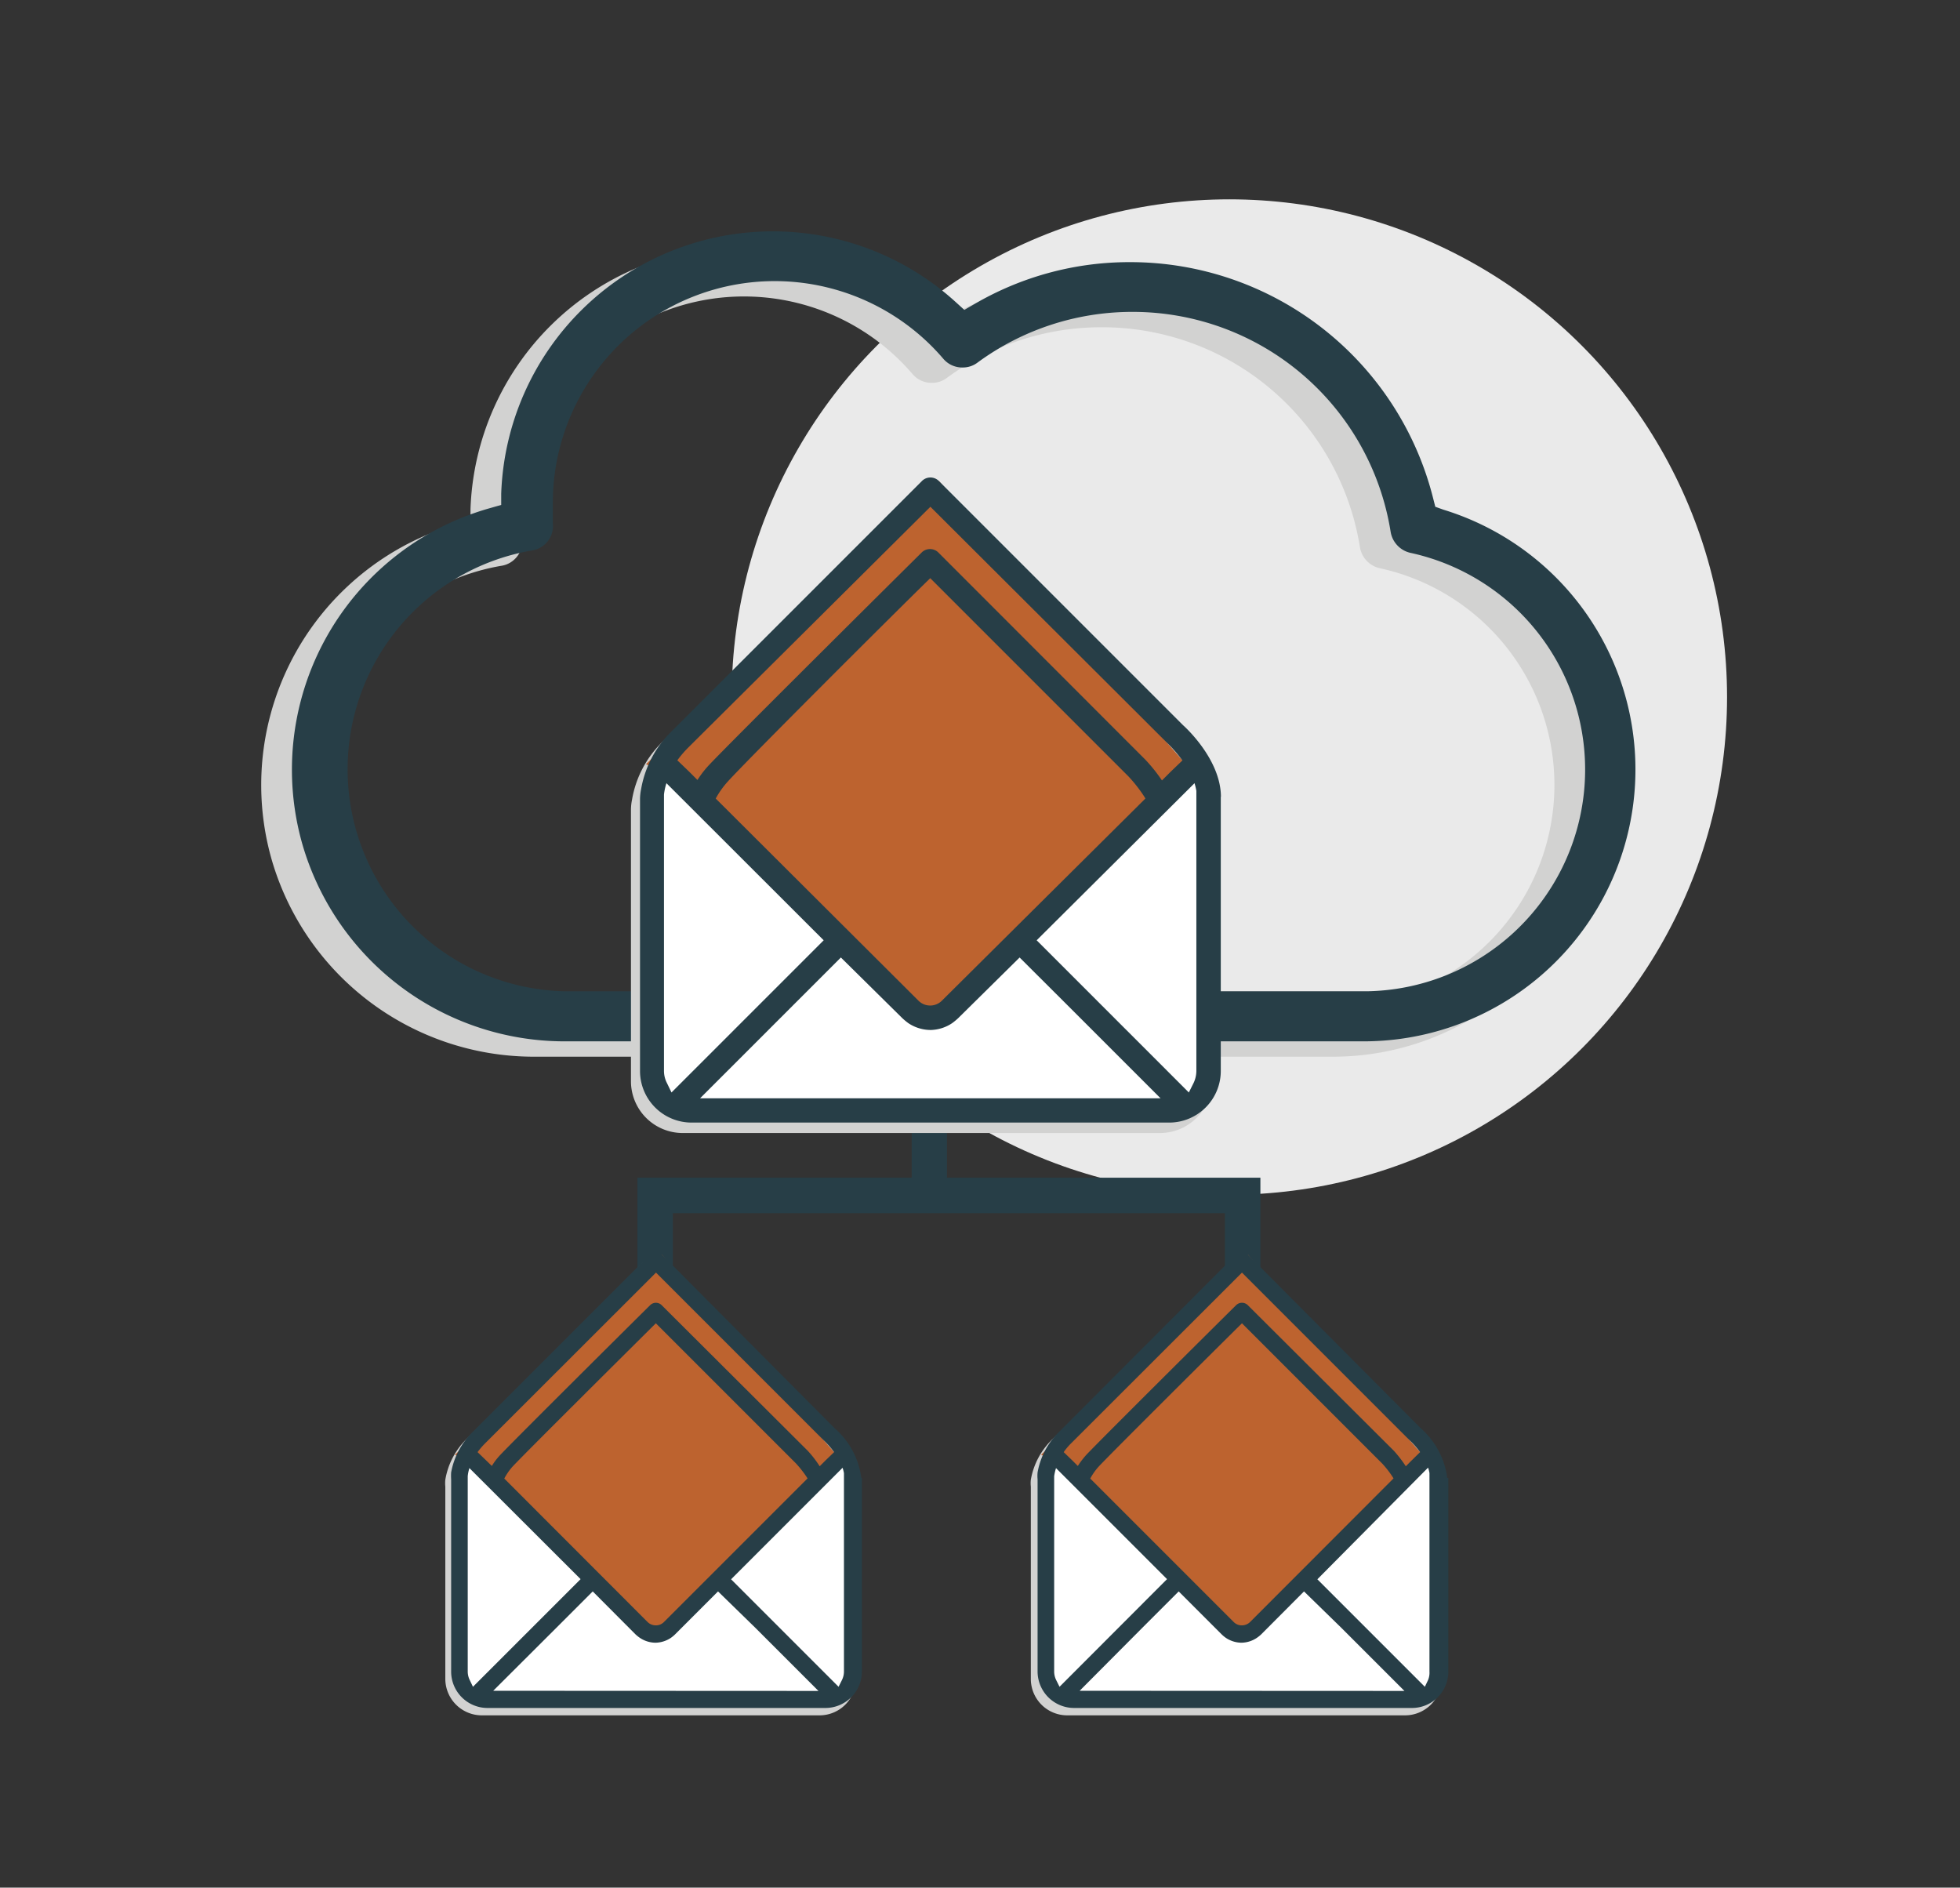 <?xml version="1.0" encoding="UTF-8"?> <svg xmlns="http://www.w3.org/2000/svg" id="Layer_1" data-name="Layer 1" viewBox="0 0 127.64 122.92"><rect x="0" y="0" width="127.64" height="122.92" fill="#333333" stroke="none"/><defs><style>.cls-1{fill:#eaeaea;}.cls-2{fill:#d2d2d1;}.cls-3{fill:#273e47;}.cls-4{fill:#fff;}.cls-5{fill:#bd632f;}</style></defs><circle class="cls-1" cx="80.06" cy="45.39" r="32.41"></circle><path class="cls-2" d="M92,34.19,91.47,34l-.14-.55A20.34,20.34,0,0,0,71.61,18.07h-.08a20,20,0,0,0-10.09,2.74l-.64.37-.54-.49A17.7,17.7,0,0,0,30.64,33.15l0,.73-.7.2A17.69,17.69,0,0,0,17.67,55.9a17.78,17.78,0,0,0,17,12.91H86.88A17.7,17.7,0,0,0,92,34.19ZM87,65.55h0l-52.26,0a14.46,14.46,0,0,1-2.13-28.7A1.61,1.61,0,0,0,34,35.06V33.73a14.45,14.45,0,0,1,25.42-9.38,1.61,1.61,0,0,0,1.24.58,1.58,1.58,0,0,0,1-.32,17,17,0,0,1,10-3.3h.09A17,17,0,0,1,88.56,35.62,1.68,1.68,0,0,0,89.85,37,14.44,14.44,0,0,1,87,65.55Z"></path><path class="cls-3" d="M94,33.19,93.47,33l-.14-.55A20.34,20.34,0,0,0,73.61,17.07h-.08a20,20,0,0,0-10.09,2.74l-.64.37-.54-.49A17.7,17.7,0,0,0,32.64,32.15l0,.73-.7.2A17.69,17.69,0,0,0,19.67,54.9a17.78,17.78,0,0,0,17,12.91H88.88A17.7,17.7,0,0,0,94,33.19ZM89,64.55h0l-52.26,0a14.46,14.46,0,0,1-2.13-28.7A1.61,1.61,0,0,0,36,34.06V32.73a14.45,14.45,0,0,1,25.42-9.38,1.61,1.61,0,0,0,1.24.58,1.58,1.58,0,0,0,1-.32,17,17,0,0,1,10-3.3h.09A17,17,0,0,1,90.56,34.62,1.68,1.68,0,0,0,91.85,36,14.44,14.44,0,0,1,89,64.55Z"></path><polygon class="cls-3" points="81.97 76.69 79.77 76.69 61.67 76.69 61.67 72.29 60.52 71.44 59.37 72.29 59.37 76.69 43.82 76.69 41.51 76.69 41.51 79 41.51 83.1 43.82 83.1 43.82 79 79.77 79 79.77 83.1 82.08 83.1 82.08 76.69 81.97 76.69"></polygon><path class="cls-2" d="M78.92,52.58c0-2.48-2.39-4.61-2.45-4.66L60.55,32a.78.78,0,0,0-1.1,0L43.16,48.29a6.84,6.84,0,0,0-2,3.78,3.38,3.38,0,0,0-.07.63V70.42a3.37,3.37,0,0,0,3.36,3.36H75.55a3.37,3.37,0,0,0,3.36-3.36V52.7s0-.08,0-.12Z"></path><path class="cls-4" d="M43.24,49.91S42,52.71,42.07,60.1,42.3,72,44.15,72.18s32.11,0,32.11,0,2.19-.3,2.49-3.6,0-18.67,0-18.67L70,48.12Z"></path><polygon class="cls-5" points="61.14 31.32 42.07 49.76 45.59 51.57 60.58 66.39 77.92 49.62 77.01 49.52 61.14 31.32"></polygon><path class="cls-3" d="M79.51,51.9c0-2.47-2.39-4.61-2.45-4.66L61.14,31.32a.78.78,0,0,0-1.1,0L43.75,47.61a6.87,6.87,0,0,0-2,3.78,3.39,3.39,0,0,0-.07.64V69.74A3.36,3.36,0,0,0,45,73.1H76.14a3.36,3.36,0,0,0,3.36-3.36V52c0-.05,0-.09,0-.13ZM60.59,33,76,48.37a8.48,8.48,0,0,1,1,1.15l-.76.73-.57.57a10.64,10.64,0,0,0-1.09-1.36L61.13,36A.77.77,0,0,0,60,36c-.51.5-12.37,12.27-13.8,13.79a6.55,6.55,0,0,0-.78,1l-.56-.56-.75-.72a7,7,0,0,1,.7-.82Zm14,19L61.32,65.18a1.08,1.08,0,0,1-1.49,0L46.61,52a5.63,5.63,0,0,1,.77-1.09C48.61,49.54,58.17,40,60.58,37.65l12.9,12.9A9.32,9.32,0,0,1,74.56,51.94ZM43.73,71.14l-.3-.62a1.72,1.72,0,0,1-.19-.78v-18A3.77,3.77,0,0,1,43.4,51L53.64,61.23Zm1.86.38,5.82-5.82,3.35-3.35,4,3.95a4.12,4.12,0,0,0,.4.33,2.62,2.62,0,0,0,1.47.44h0A2.61,2.61,0,0,0,62,66.63a4.12,4.12,0,0,0,.4-.33l4-3.95,3.36,3.35,5.82,5.82Zm32.14-1-.31.62-9.91-9.91L77.79,51a4.05,4.05,0,0,1,.12.5V69.74A1.86,1.86,0,0,1,77.73,70.52Z"></path><path class="cls-2" d="M55.67,96.72a5.17,5.17,0,0,0-1.74-3.29L42.69,82.18a.56.56,0,0,0-.78,0L30.4,93.69A4.81,4.81,0,0,0,29,96.36a2.3,2.3,0,0,0,0,.45v12.52a2.38,2.38,0,0,0,2.37,2.37h22a2.37,2.37,0,0,0,2.37-2.37V96.72Z"></path><path class="cls-4" d="M30.46,94.84s-.86,2-.83,7.19.16,8.4,1.47,8.54,22.69,0,22.69,0,1.55-.21,1.76-2.54,0-13.19,0-13.19l-6.16-1.27Z"></path><polygon class="cls-5" points="43.1 81.7 29.63 94.73 32.12 96.01 42.71 106.48 54.96 94.63 54.32 94.56 43.1 81.7"></polygon><path class="cls-3" d="M56.09,96.24A5.17,5.17,0,0,0,54.35,93L43.11,81.7a.56.56,0,0,0-.78,0L30.82,93.21a4.91,4.91,0,0,0-1.44,2.67,3.42,3.42,0,0,0,0,.45v12.52a2.37,2.37,0,0,0,2.37,2.37h22a2.38,2.38,0,0,0,2.38-2.37V96.33s0-.06,0-.09ZM42.72,82.87,53.6,93.75a5.68,5.68,0,0,1,.72.81l-.54.52-.4.4a7.22,7.22,0,0,0-.77-1L43.1,85a.53.53,0,0,0-.77,0c-.36.35-8.74,8.67-9.75,9.74a4.29,4.29,0,0,0-.55.72l-.4-.39-.53-.51a5,5,0,0,1,.5-.58Zm9.87,13.4-9.36,9.36a.73.73,0,0,1-.52.21.76.76,0,0,1-.53-.21l-9.34-9.35a3.87,3.87,0,0,1,.54-.78c.87-.93,7.63-7.64,9.33-9.33l9.12,9.12A7,7,0,0,1,52.59,96.27ZM30.8,109.84l-.21-.44a1.26,1.26,0,0,1-.13-.55V96.13a2.38,2.38,0,0,1,.11-.53l7.24,7.23Zm1.32.26L36.23,106l2.37-2.37,2.79,2.8a2.26,2.26,0,0,0,.29.23,1.84,1.84,0,0,0,1,.31h0a1.86,1.86,0,0,0,1-.31,2.15,2.15,0,0,0,.28-.23l2.8-2.8L49.19,106l4.11,4.11Zm22.71-.7-.22.44-7-7,7.26-7.26a2.25,2.25,0,0,1,.09.35v12.93A1.26,1.26,0,0,1,54.83,109.4Z"></path><path class="cls-2" d="M93.84,96.72a5.17,5.17,0,0,0-1.74-3.29L80.85,82.18a.55.55,0,0,0-.77,0L68.57,93.69a4.78,4.78,0,0,0-1.44,2.67,2.28,2.28,0,0,0,0,.45v12.52a2.37,2.37,0,0,0,2.37,2.37h22a2.38,2.38,0,0,0,2.38-2.37V96.81s0-.06,0-.09Z"></path><path class="cls-4" d="M68.62,94.84s-.85,2-.82,7.19.16,8.4,1.47,8.54,22.68,0,22.68,0,1.55-.21,1.77-2.54,0-13.19,0-13.19l-6.16-1.27Z"></path><polygon class="cls-5" points="81.27 81.7 67.8 94.73 70.28 96.01 80.88 106.48 93.12 94.63 92.48 94.56 81.27 81.7"></polygon><path class="cls-3" d="M94.25,96.24A5.22,5.22,0,0,0,92.52,93L81.27,81.7a.56.56,0,0,0-.78,0L69,93.21a4.87,4.87,0,0,0-1.43,2.67,2.3,2.3,0,0,0,0,.45v12.52a2.38,2.38,0,0,0,2.38,2.37h22a2.37,2.37,0,0,0,2.37-2.37V96.24ZM80.88,82.87,91.76,93.75a5.68,5.68,0,0,1,.72.81l-.53.52-.4.4a8.26,8.26,0,0,0-.77-1L81.27,85a.54.54,0,0,0-.78,0c-.36.35-8.74,8.67-9.75,9.74a5.69,5.69,0,0,0-.55.72l-.39-.39-.53-.51a4.08,4.08,0,0,1,.49-.58Zm9.87,13.4-9.35,9.36a.76.76,0,0,1-.53.21.73.73,0,0,1-.52-.21L71,96.28a3.91,3.91,0,0,1,.55-.78c.87-.93,7.62-7.64,9.33-9.33L90,95.29A6.27,6.27,0,0,1,90.75,96.27ZM69,109.84l-.22-.44a1.26,1.26,0,0,1-.13-.55V96.13a3.35,3.35,0,0,1,.12-.53L76,102.83Zm1.31.26L74.39,106l2.37-2.37,2.8,2.8a2.15,2.15,0,0,0,.28.23,1.86,1.86,0,0,0,1,.31h0a1.84,1.84,0,0,0,1-.31,2.26,2.26,0,0,0,.29-.23l2.79-2.8L87.35,106l4.11,4.11ZM93,109.4l-.21.44-7-7L93,95.57a2.25,2.25,0,0,1,.09.35v12.93A1.26,1.26,0,0,1,93,109.4Z"></path></svg> 